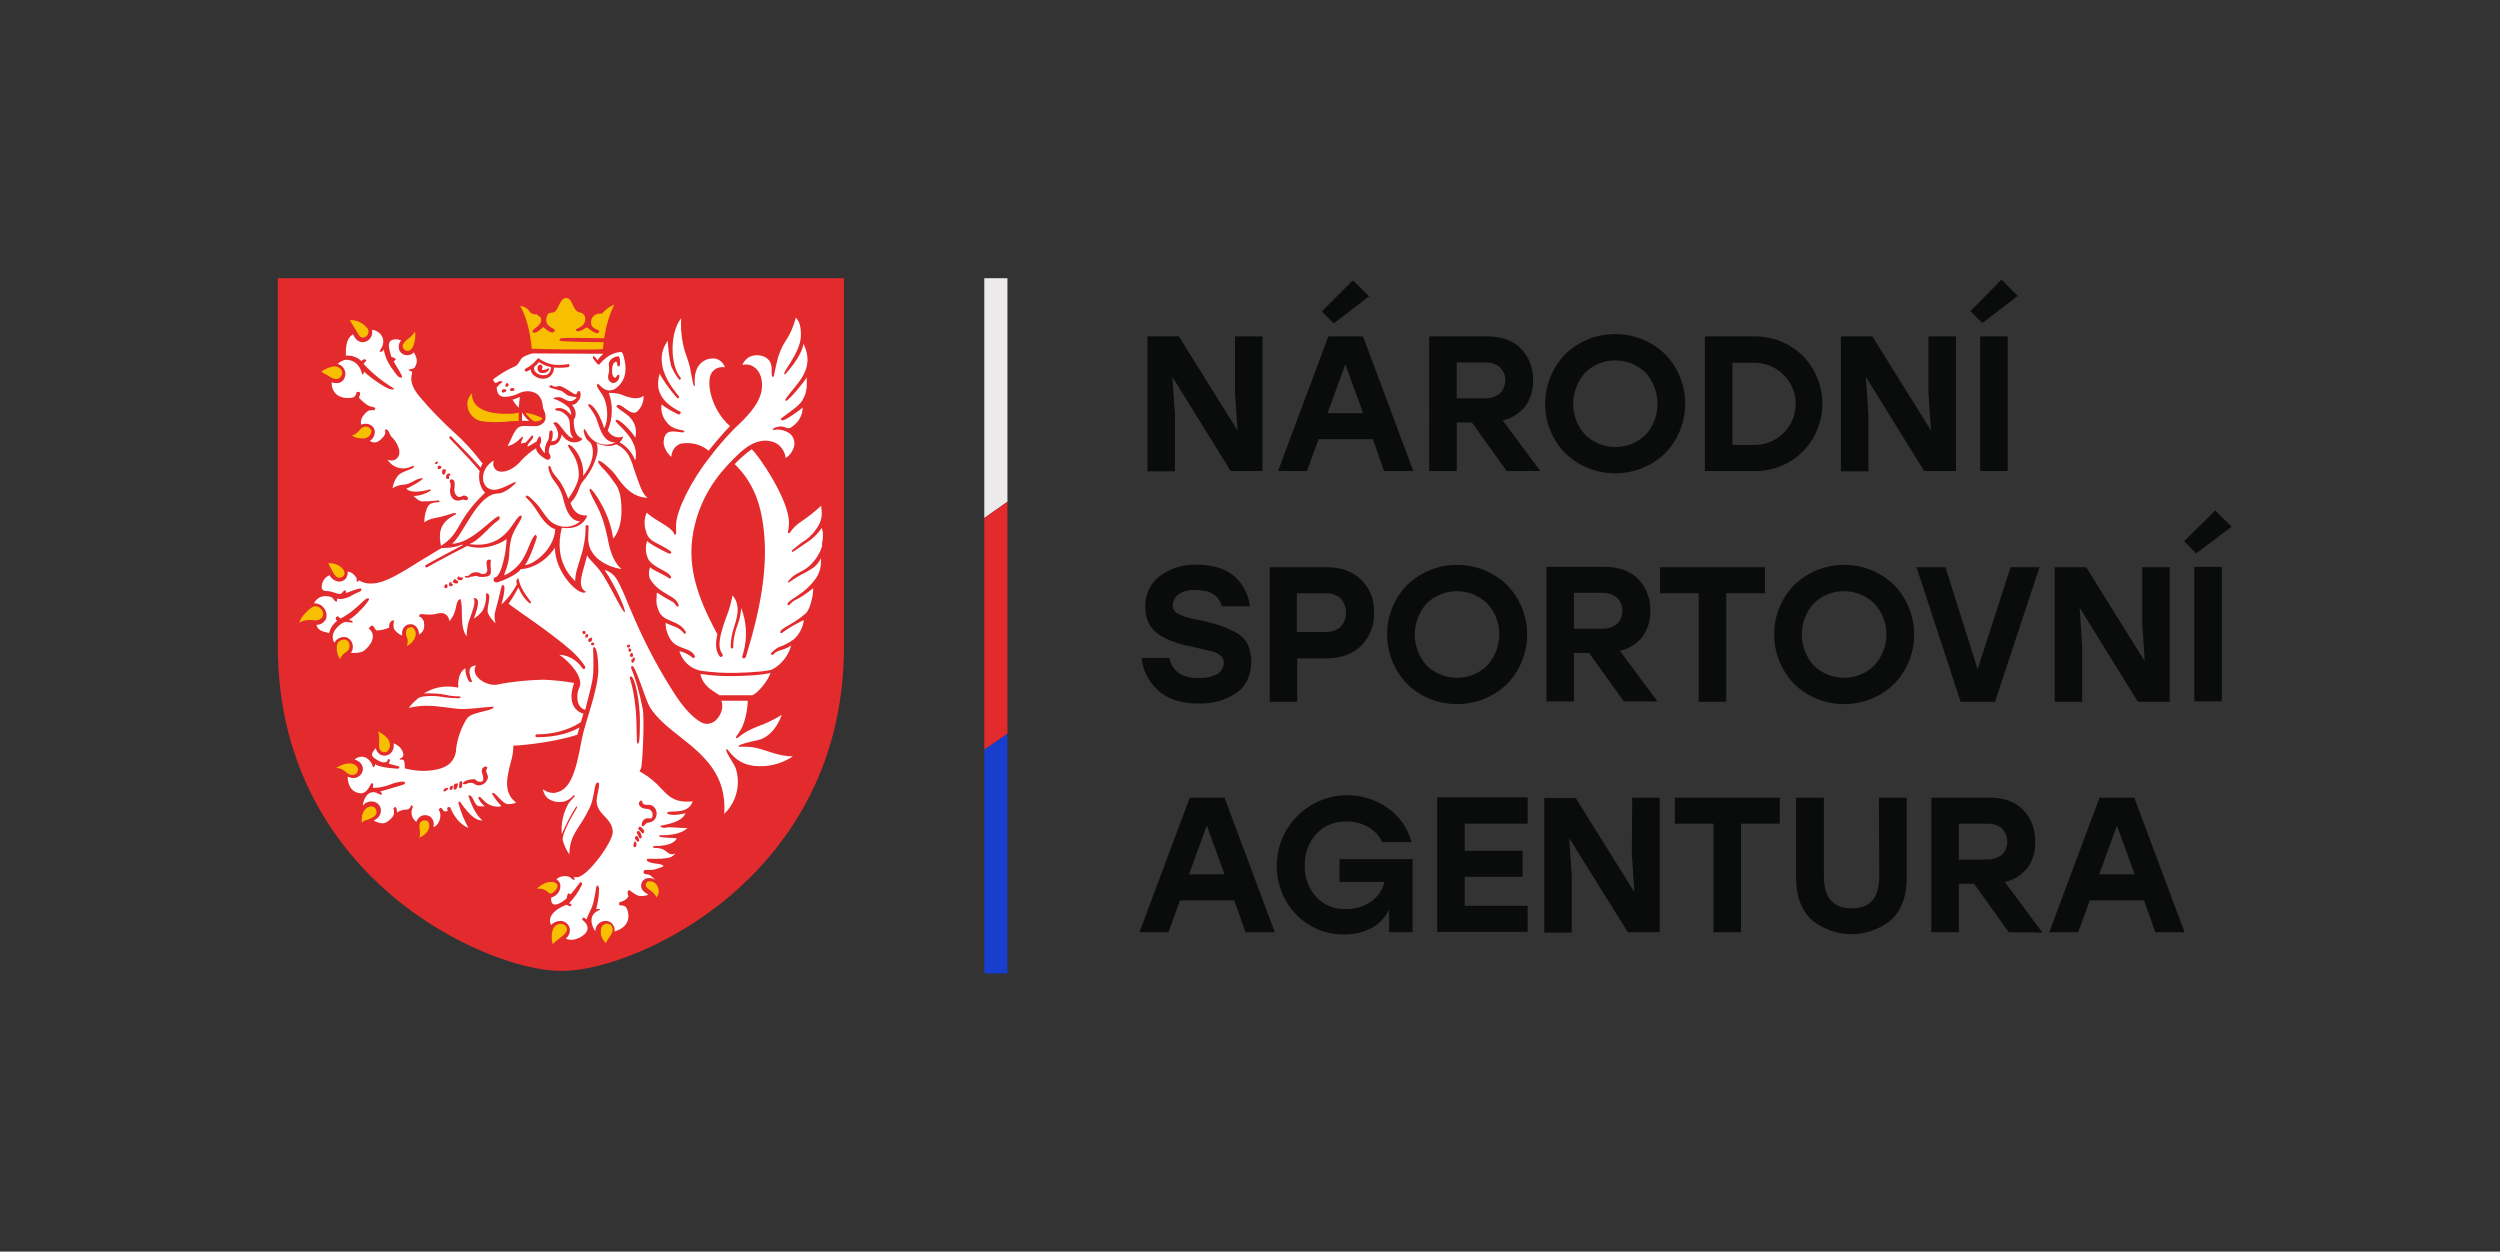 <?xml version="1.0" encoding="UTF-8"?>
<!-- Generator: Adobe Illustrator 25.0.0, SVG Export Plug-In . SVG Version: 6.00 Build 0)  -->
<svg version="1.1" id="Vrstva_1" xmlns="http://www.w3.org/2000/svg" xmlns:xlink="http://www.w3.org/1999/xlink" x="0px" y="0px" viewBox="0 0 691.1 346" style="enable-background:new 0 0 691.1 346;" xml:space="preserve">
<rect x="0" y="0" width="691.1" height="346" fill="#333333" stroke="none"/>
<style type="text/css">
	.st0{fill:#E32A2D;}
	.st1{fill:#FFFFFF;}
	.st2{fill:#F8BF00;}
	.st3{fill:#ECEAEA;}
	.st4{fill:#183ECE;}
	.st5{fill:#0A0B0B;}
</style>
<g id="Vrstva_1_1_">
	<path class="st0" d="M155.1,268.4c-11.1,0-30.8-7.2-47-21c-14.3-12.2-31.3-34-31.3-68.7V76.9h156.5v101.9c0,34.7-17,56.5-31.3,68.7   C186,261.2,166.3,268.5,155.1,268.4"/>
	<path class="st1" d="M134.4,213.1c0,0.5,0.5,1.1,0.5,1.8c-0.2,1.2-1.2,2.1-2.4,2.2c-1.6,0-1-0.7-2.5-0.7c-0.7,0-1.1,0.4-1.5,0.4   c-0.3,0-0.5,0-0.5-0.2c0-0.7,1.8-1.2,2.9-1.2s0.4,0.7,1.8,0.7c0.3,0,0.9,0.1,0.9-0.8s-0.4-1.5-0.4-2.1c-0.1-0.6,0.3-1.1,0.9-1.3   c0.3,0,0.6,0.1,0.6,0.3S134.4,212.7,134.4,213.1 M127.8,216.6c0,1.3-0.5,1.3-0.6,1.3c-0.1,0-0.3-0.1-0.3-0.2c0,0,0,0,0,0   c0-1.9,0.4-1.7,0.6-1.7S127.8,215.9,127.8,216.6 M126.6,216.7c0,0.2-0.2,1.6-0.9,1.6c-0.3,0-0.3-0.2-0.3-0.5c0-1.2,0.4-1.2,0.8-1.2   C126.4,216.5,126.6,216.6,126.6,216.7 M125.2,217.4c0,0.1-0.1,1-0.5,1s-0.4-0.4-0.4-0.6c0-0.4,0.6-0.6,0.7-0.6   C125,217.1,125.2,217.2,125.2,217.4C125.2,217.3,125.2,217.4,125.2,217.4 M123.9,218c0,0.2-0.8,0.8-1,0.8s-0.3,0-0.3-0.2   c0-0.6,0.8-0.8,0.9-0.8S123.9,217.7,123.9,218 M158.7,188.8c-2.8-0.5-5.7-0.8-8.5-0.9c-4.4,0.1-8.7,0.5-13,1.4c-0.2,0-0.4,0-0.7,0   c-2,0-4.7-1.5-5.2-3.4c-0.2-0.7-0.1-1.4,0.3-1.9c-0.8,0-2.9,0.2-1.1,4.4c-1.1,1.1-2.1-3.1-1.8-3.7c-2.5,1.4-2,5.4-2,5.4l-1.2-0.2   c-0.6-0.1-1.2-0.1-1.9-0.1c-2.3,0-4.5,0.7-6.4,1.9c2-0.1,4.1,0,6.1,0.4c1.2,0.3,2.4,0.4,3.6,0.4c0.2,0,0.4,0,0.4,0.2   s-0.1,0.3-0.3,0.3c-0.3,0-0.5,0.1-0.8,0c-1,0-2-0.1-2.9-0.2c-1.3-0.2-2.6-0.4-3.9-0.4c-1.6,0-3.2,0.1-3.9,0.7   c-0.9,0.8-1.8,1.6-2.5,2.6c1.6-0.4,3.3-0.6,4.9-0.6c3.7,0,7.3,0.9,10,0.9c2.7,0,8.6-0.8,8.6-0.6c0,1.2-6.1,1.3-7.4,3.2   c-1.6,2.5-2.6,5.4-3,8.3c0,1.5-0.6,3-1.7,4.1c-1.6,1.6-4.9,2.1-7.4,2.1c-1.4,0-2.9-0.2-4.3-0.5l-0.8-0.2v-0.8c0-2.7-1.5-1-1.4-1.9   c0.6-0.1,1.1-0.6,1-1.3c0-0.1-0.1-0.3-0.1-0.4c-0.4-1.2-1.4-2.1-2.6-2.5c0.2,1-0.1,2.1-0.9,2.8c-0.5,0.4-1,0.6-1.6,0.6   c-0.4,0-0.8-0.1-1.2-0.3c-0.6-0.4-1.1-1-1.2-1.8c-0.6,0.7-1.4,1.6-0.9,2.3c0.2,0.4,3.7,3,4.3,0.8c0.1-0.2,0.5,0,0.5,0.3   s-0.4,0.8-0.3,0.9c0.6,0.3,2.8,0.6,2.9,0.9s-0.2,0.5-0.5,0.5c-4.5-0.3-5.8-0.9-6.2-1.3c0,0.6-0.4,1.1-0.6,0.8   c-0.2-0.8-0.7-1.6-1.4-2.2c-1.1-0.9-2.7-0.8-3.7,0.2c1.1,0.2,2.1,1.1,2.3,2.2c0.1,1.1-0.4,2.1-1.4,2.6c-0.4,0.2-0.8,0.3-1.2,0.3   c-0.6,0-1.1-0.2-1.6-0.4c0.1,4.1,2.8,4.6,3.7,4.6c1.9,0,2.6-2.8,3-2.8c0.8,0,0,1.3,0.4,1.3c1.2,0,2.5-0.2,3.7-0.6   c0.8-0.2,1.3-0.5,2-0.7c1.7-0.5,3.1-0.6,3.1-0.1s-1.4,0.8-2.8,1.2s-3.3,1-4.1,1.2c0.6,0.5,0.6,0.9,0.2,0.9s-1-0.7-2.1-0.7   c-2.2,0-2.9,3-2.9,3.7c0.8-1,2.1-1.4,3.3-1c1.1,0.4,1.8,1.4,1.7,2.6c-0.1,1.1-0.9,2.1-2,2.5c0.7,0.5,1.5,0.7,2.4,0.8   c1.1,0,1.8-0.7,2.7-1.6c0.5-0.6,0.7-1.5,0.4-2.3c-0.1-0.4,0.4-0.6,0.5-0.6c0.5,0.1,0.4,1.6,0.5,1.5c0.7-0.5,1.6-0.8,2.4-0.8   c0.4,0,0.9,0.1,1.4-1c0.2-0.4,0.6,0,0.5,0.4c-0.7,1.4-0.3,3.1,1,4c0.2-0.6,0.5-1,1-1.4c0.8-0.6,2-0.6,2.9,0   c0.8,0.7,1.1,1.8,0.8,2.8c1.5-0.2,2.6-3.2,1.5-4.7c-0.1-0.1,0.4-0.6,0.6-0.6s0.7,1,1,1c0.3,0,0.6,0,0.9-0.1   c-0.1-0.3-0.2-0.6-0.2-0.8c0-0.2,0.7-0.4,0.8-0.3s1.5,4.3,5.1,5.8c-1.2-2.2-2.2-4.6-2.8-7c0-0.1,0.2-0.3,0.4-0.3s3.2,5.2,6,5.2h0.3   c-2.4-1.8-3.9-6.7-3.9-6.8c0-0.1,0.4-0.2,0.5-0.1c1.1,0.7,1.1,3,2.7,3h1.3c-0.7-0.6-1.4-1.4-1.8-2.3c0-0.1,0.2-0.3,0.4-0.3   c0.6,0,1.7,2.7,5.1,2.7c0.3,0,0.6,0,0.9-0.2c-1-1-1.9-2.2-2.6-3.4c0-0.1,0.1-0.2,0.3-0.2c0.8,0,2.7,3.1,4.1,3.1   c0.8,0,1.5-0.1,2.3-0.4c-3.8-2.9-2.4-7.4-1.6-10.8c0.4-1.3,0.7-2.7,0.8-4.1v-0.9l0.9,0c1.6-0.1,10.6-0.9,16.8-3c0,0,0.2-0.7,0.6-2   c-1.8,1-5.4,2.7-11.8,2.7c-0.2,0-0.4-0.2-0.4-0.4s0.2-0.4,0.4-0.4c6.8,0,11.1-2.6,12.2-3.4c0.2-0.8,0.7-2.3,0.7-2.3   S156.1,196.2,158.7,188.8 M129.4,137.7c0,0.3-0.2,0.5-0.5,0.6c0,0,0,0,0,0c-0.4,0-0.5-0.2-0.8-0.2c-0.5,0.1-0.9,0.2-1.4,0.3   c-2,0-2.3-2-2.3-2.7s0.2-1,0.2-1.6s-0.3-0.8-0.3-1.1s0.4-0.5,0.5-0.5c0.8,0,0.9,0.8,0.9,1.5s-0.1,0.9-0.1,1.4c0,1.1,0.7,2,1.4,2   s0.6-0.4,1.3-0.4C128.7,137,129.2,137.2,129.4,137.7 M124.5,131.2c0,0.2-0.4,0.3-0.4,0.6c0,0.1,0.1,0.1,0.1,0.3   c0,0.2-0.2,0.4-0.4,0.3c0,0,0,0,0,0c-0.5,0-0.5-0.3-0.5-0.5c0-0.9,0.6-1,0.9-1S124.5,131,124.5,131.2 M123.3,130   c0,0.4-0.2,0.2-0.2,0.7c0,0.3-0.2,0.5-0.5,0.5c-0.3,0-0.4-0.4-0.4-0.8c0-0.5,0.3-0.7,0.5-0.7S123.3,129.8,123.3,130 M122,129.1   c0,0.6-0.7,0.6-0.8,0.6s-0.2-0.1-0.2-0.4c0-0.4,0.1-0.6,0.5-0.6C121.7,128.8,122,128.8,122,129.1 M121.1,127.8   c0,0.1-0.3,0.5-0.6,0.5s-0.3-0.1-0.3-0.2s0.4-0.5,0.6-0.5S121.1,127.7,121.1,127.8 M132.6,130.2c-1.9-2.3-4.3-4.8-6-6.6   c-1-1.1-1.9-1.9-2.3-2.4c-0.1-0.1-0.1-0.4,0-0.5c0,0,0,0,0,0c0.1-0.1,0.3-0.1,0.5,0c0,0,0,0,0,0c0.4,0.5,1.2,1.3,2.3,2.4   c1.7,1.7,3.9,4,5.8,6.2c0.1-0.4,0.3-0.9,0.5-1.2l-0.2-0.2c-2.3-3.1-4.9-5.9-7.7-8.4c-3.3-3-6.4-6.2-9.3-9.6   c-2.8-3.3-2.7-5.1-2.3-6.7c0.3-0.9-0.9-0.4-0.9-1.1c0.3,0,1.4-0.1,1.7-0.6c0.6-1.2,0.9-2-0.3-4.1c-0.5,0.5-1.1,0.8-1.8,0.8   c-1.1,0-2.1-0.7-2.3-1.7c-0.2-0.8,0-1.8,0.6-2.4c-0.5-0.2-0.9-0.3-1.4-0.3c-3,0-1.9,2.7-1.3,4.9c0.3,0.1,1,0.1,1.2,0.7   c0,0.1-0.5,0.4-0.6,0.5c0.2,0.4,0.7,1.1,1.2,2c0.7,1.3,1.6,2.5,0.9,2.5c-0.8,0-1.3-0.8-2.5-2.5c-1.2-1.6-2-3.4-2.3-5.3   c-0.1,0.2-0.6,1-1.2,0.5c2.8-3.8-0.7-6-2.1-5.9c0.2,0.6,0.1,1.3-0.2,1.9c-0.5,1-1.4,1.5-2.5,1.5c-0.5,0-1.8-0.4-2.5-2.2   c-2.2,1.3-2,4.6-2,5.9c1.6-0.1,3.1,0.4,4.3,1.5c0,0,0.6-0.5,0.8-0.5c0.2,0,0.4,0.1,0.6,0.3c0,0.1-0.8,0.9-0.8,1   c2.5,2.7,5.3,4.9,8.4,6.8c-0.5,1.5-6.9-3.3-8.3-4.7c0,0.7-0.3,0.8-0.5,0.8c-0.7-3.7-3.9-4.4-5.1-3.9c-0.6,0.2-1.2,0.6-1.7,1   c0.9,0.2,1.7,0.9,2,1.8c0.4,1,0.1,2.1-0.6,2.9c-0.5,0.4-1.1,0.7-1.8,0.6c-0.4,0-0.8-0.1-1.2-0.2c-0.1,1.3,0.4,2.5,1.4,3.4   c0.9,0.7,2.1,1,3.2,0.9c0.9,0,2,0.1,2.3-1.6c1.7-0.5,0.6,1.5,0.6,1.5c0.7,0.8,1.5,1.5,2.4,2.1c1,0.7,2.8,0.3,1.9,1.4   c-0.5,0-1.4-0.1-1.9,0.3c-2,1.6-1.9,2.9-1.8,3.7c0.6-0.3,1.3-0.3,1.9-0.2c0.9,0.2,1.7,0.9,1.9,1.9c0.1,1.1-0.4,2.2-1.4,2.8   c0.4,0.2,0.8,0.4,1.3,0.4c0.9,0,1.6-0.5,2.6-1.7c0.4-0.5,0.5-1.1,0.3-1.7c0.9-0.8,1.3,1.3,1.7,1.7c1.4,1.3,2.4,3.3,2.3,4.6   c0,0.7-0.4,1.3-0.9,1.7c-0.4,0.3-0.8,0.4-1.3,0.4c-0.4,0-0.8-0.1-1.1-0.3c1.4,2.4,4.5,3.2,6.9,1.8c0,0,0,0,0.1,0   c0.2-0.1,0.4,0.2,0.3,0.3c-0.4,0.7-3.4,1.2-4.4,2.4c-0.8,1-1.3,2.2-1.5,3.5c0.8-0.6,1.8-0.9,2.8-1c2.3,0,3.6-1.8,5.4-1.8   c1,0-3.1,2.4-4.4,2.9c1.7,1.7,6.4,0.2,6.5,0.2s0.3,0,0.3,0.3c-1.4,0.9-3.1,1.5-4.8,1.5c0.9,0.8,1.6,1.5,2.4,1.5   c4.3,0,4.8-0.6,4.8,0s-2.7-0.4-3.5,2c-0.5,1.2-0.7,2.5-0.7,3.8c1.4-1,2.5-1.1,4.4-1.5s3.5-1.1,3.9-1.1s0.6,0.3,0.4,0.4   c-5.1,2.4-4.6,6-4.1,8.7c5.8-3.7,3.9-6.8,12.2-14.7C133.1,135.3,132,132.9,132.6,130.2 M143.7,109.7c-0.6,0.3-1.3,0.6-2,0.8   c0.4,0.7,0.9,1.4,1.5,2l0.2,0.2C143.5,111.7,143.6,110.7,143.7,109.7 M151.8,102.1c-0.3,0.7-1.1,1.1-1.9,1c-0.6,0.1-1.2-0.4-1.3-1   c0-0.1,0-0.2,0-0.3c0-0.4,0.2-1,0.7-1c0.4,0,0.7,0.3,0.7,0.7c0,0,0,0,0,0c0,0.2-0.2,0.4-0.2,0.6s0.2,0.2,0.4,0.2   c0.5-0.1,1-0.2,1.4-0.5C151.8,101.8,151.8,102,151.8,102.1 M152.3,101.5c-1.2-0.3-2.3-0.7-3.3-1.4c-0.4,0.5-0.8,0.9-1.3,1.3   c-0.2,0.6,0,1.2,0.5,1.6c0.8,0.7,2,0.9,3,0.6C151.9,103.2,152.4,102.3,152.3,101.5 M171.4,100.7c0,0.2-0.1,0.6-0.4,0.6   c-0.6,0-0.2-1.3-0.7-1.3c-0.3,0-1.1,0.4-1.1,2.4c0,1.6,0.5,2,0.9,2s0.3-0.8,0.8-0.8c0.2,0,0.3,0.1,0.3,0.3c0.1,1-0.7,1.9-1.7,2   c0,0-0.1,0-0.1,0c-0.7-0.2-1.3-0.8-1.3-1.6c0-0.8,0.3-1.4,0.3-2s-0.1-1.1-0.1-1.6c0-1.6,2-2.2,2.6-2.2S171.4,100.5,171.4,100.7    M157.4,101c0,0.2-0.1,0.5-0.4,0.5c0,0,0,0,0,0c-1.3,0.2-2.6,0.2-3.9,0.1c0.1,1.2-0.6,2.3-1.6,2.8c-0.4,0.2-0.9,0.3-1.4,0.3   c-1,0-1.9-0.4-2.6-1c-0.5-0.4-0.7-1-0.8-1.6c-0.3,0.2-0.7,0.4-1,0.6c-0.1,0-0.1,0-0.2,0c-0.2,0-0.3-0.1-0.4-0.2   c-0.1-0.2,0-0.5,0.2-0.6c1.2-0.6,2.3-1.5,3.2-2.6l0.2-0.3l0.4,0.2c2.4,1.5,4,2,7.8,1.5C157.2,100.5,157.4,100.7,157.4,101    M142.2,107.5c0,0.2-0.1,0.6-0.4,0.6s-0.8,0-0.8-0.2s0-0.6,0.4-0.6C141.6,107.2,142.2,107.3,142.2,107.5 M140.6,106.3   c0,0.2-0.1,0.6-0.5,0.6s-0.4-0.1-0.4-0.2s0.1-0.8,0.4-0.8C140.5,106,140.6,106.1,140.6,106.3 M139.3,107.6c0.2,0,0.7,0,0.7,0.3   s-0.5,0.6-0.9,0.6s-0.4-0.1-0.4-0.3S138.8,107.6,139.3,107.6 M172.7,99.8l-0.1-0.5c-0.2-0.9-0.5-2.1-1-2c-3.8,0.3-5.8,3.5-6,3.5   c-0.4,0-0.7-0.5-1.2-1.1c-0.3-0.4-0.5-0.5-0.5-1c0-0.8,0.9,0.4,1.3,0.9c0.4-0.7,1-1.3,1.6-1.8c-2.5,0-19.1-0.1-19.3-0.1   c-0.4,0-0.9,0.1-1.3,0.3c-1.8,0.6-2.1,1.1-2.5,1.8c-0.2,0.4-0.5,0.8-0.8,1.1l-0.2,0.2l-0.2,0.1c-1.8,0.8-3.4,1.7-5,2.8l-0.1,0.1   c-0.4,0.2-0.8,0.5-1.1,0.9c0,0,0,0.2,0.6,0.9c0.3-0.1,0.7-0.2,0.9-0.4c0.4-0.3,1.4-0.1,1,0.2c-0.6,0.4-1.1,0.9-1.5,1.4   c0,0.8,0.2,1.5,0.7,2.1c0.6,0.4,1.2,0.6,1.9,0.5c1.2-0.1,2.4-0.4,3.4-0.9c1.5-0.8,3.3-0.9,4.8-0.1c0.9,0.5,1.9,1.6,2,4.1   c0.6,1.2,1.1,2.8,0.3,3.9c-0.7,0.8-1.7,1.2-2.7,1.1h-1c-1.1,0-2.8-0.3-3.7,0.6c-0.7,0.8-1.2,1.8-1.6,2.7c-0.3,0.8-0.7,1.5-1.1,2.2   c2.4-0.4,3.8-2.6,4.2-2.6c0.4,0-0.5,1.3-0.5,2l0,0c0.3-0.2,0.7-0.3,1.1-0.3c0.5,0,1.7-2,2-2c0.3,0,0.3,0.1,0.3,0.3   c0,0.8-1.6,1.8-1.6,2.7c0,0.3,2.4-1.3,2.6-1.4c0-0.3,0.5-1.4,0.9-1.4c0.1,0,0.3,0.8,0.3,1.4s-0.4,0.7-0.4,1.1s1.4,2.5,1.4,2.1   c0-3.3,1.2-2.9,1.2-4.9c0-1.4,0.4-1.3,0.6-1.3c0.2,0,0.4,0.1,0.4,1c0,0.7-0.1,1.4-0.4,2c3.1,0,1.7-3.9,0.6-4.9   c-0.2-0.2,0.4-0.4,0.5-0.4c1.3,0,3.1,4.4,5,4.4c-0.6-0.7-0.9-1.5-0.9-2.4c-0.2-1.6,0.2-3-1.4-4.2c-0.6-0.6-1.4-1-2.3-1   c-0.2,0-0.4-0.1-0.4-0.3c0-0.2,0.1-0.4,1-0.4c0.9,0,2,0.3,3.4,2c0-0.7-0.2-1.5-0.6-2.1c-1.2-1.1-2.7-2-4.3-2.5c0,0-0.1-0.4,1.5-0.4   c1.1,0,2,1.1,3.1,1.1c0.9,0,1.8-0.8,1.8-1.1c-0.7-0.1-1.5-0.2-2.2-0.4c-0.8-0.3-1.5-1.2-2.2-1.4c-1.7-0.5-3.2-0.8-3.2-1.1   c0-0.1,0.3-0.4,0.6-0.4c0.3,0,0.4,0.4,1.2,0.4c0.6,0,0.5-0.2,1-0.2c1.1,0,3.9,2.3,4.5,2.3c0.6,0,0.3-0.9,0.9-0.9   c0.5,0,0.5,0.8,0.5,1.1c0,0.6-0.2,1.2-0.7,1.6c-0.3,0.7-1,1.1-1.7,1.1c0.4,0.4,1.8,2.4,0.5,4.1c0,0.9-0.1,4.4,2.3,5.2   c0.4,0.6-3.3,2.6-5.6-1.1c-0.3,1.3-0.9,3.1-3.2,3c-1,2.5,0.1,2.2,0.1,3.2c0,0.4-0.3,0.8-0.8,0.8c-0.4,0-3.2-1.6-3.2-3.2   c-1.5,0.9-2.8,2-4,3.3c-0.9,1.1-2,2-3.2,2.6c-1.7,0.8-3.3,0.8-4.1-0.1c-0.6-0.7-0.7-1.6-0.4-2.4c-4.2,2.4-3.8,8.1,0.1,8.1   c2.2,0,6-2.6,6-2.1s-3.1,3.1-4.8,3.1c-5.8,0-9.6,11.2-12.8,13.9c5.4,0,11.4-7.6,13-7.6c0.1,0,0.3,0.7-0.2,1.1   c-2.9,2-5.2,5.6-8.1,6.6c10.8,1.6,12.3-7.9,14.4-7.9c0.7,0.7-2,3.3-2.8,6.5c-1,3.9,0.2,4.7-2,10c0.6,0,3.2-1.5,4.8-3.8   c2.1-3.1,2.4-5.9,3.8-7.3c0.2-0.2,0.5,0.3,0.5,0.6s-2.2,6.6-3.3,7.7c2.1,0,8-4,8.4-9.9c-1.6-0.5-3.2-2.1-4.7-4.5   c-2.8-4.5-3.8-4.1-3.4-4.7s2.3,1.5,3.4,2.7c1,1.2,2.1,3.3,3.6,4.5c2.4,1.8,5.7,1.8,8-0.2c-3,0-4.1-3.7-4.7-6.2   c-0.8-3.5-2.8-4.9-3.4-6.4c-0.8-1.8-0.9-2.7-0.4-2.7c0.4,0,0.3,0.8,1,1.9c1.2,1.8,2.2,2,4.2,7.2c0.7-1.1,2.9-4.2,2.9-6.6   c0-5.3-3.5-7.7-2.9-8.3c0.5-0.6,4.5,3.2,4.1,8.6c3.8-4.8,2.8-8.9,1.6-9.6s-1.6-3.2-1.4-3.3c0.7-0.3,0.6,1.8,3.2,3.4   c1.7,1,3.8,1.1,5.5,0.2c-3.7,0-4.4-4.6-5.3-6.7s-2.3-3.4-2.2-3.7c0.3-0.8,2.8,1.1,4.4,6.5c1.5-2.7,0.8-7.2-0.4-9.1   c-1-1.6-2-2.6-1.4-3.2c0.3-0.4,1.9,3,4.8,1.4C172.8,105.6,173.3,102.7,172.7,99.8 M144.3,116.3c0.7,0,1.4,0,2,0.1   c-0.8-0.7-1.5-1.5-2-2.4C144.3,114.8,144.3,115.5,144.3,116.3 M175.6,121c0.5-1.8,0.1-3.7-1.1-5.2c-1-1.5-4.7-3.2-4-3.7   c1.2-1,3.8,3.1,5.6,1.7c1.2-1.1,1.9-2.7,1.8-4.4c-0.2,0.1-0.4,0.3-0.6,0.4c-0.5,0.2-1.1,0.3-1.7,0.3c-1.4-0.1-2.7-0.5-4-1.1   c-1.1-0.3-2.2-0.4-3.3-0.4c1.2,3.4,1.1,7.1-0.3,10.4c0.8,1.5,2.6,2.3,4.2,1.7c0.1,0-0.1,0.8-0.9,1.6c2,1.1,3.5,2.9,4.3,5   c1.5-6.1-5.9-10.3-5.4-11.1C170.8,115.2,174.9,119.5,175.6,121 M171.8,157.3c-1.7-1.4-2.9-4.1-3.5-6.9c-1.3-6.8-2.5-8.9-3.2-10.4   c-0.8-1.5-2.3-4.2-2.1-4.8c0.2-0.6,1.9,1.6,3.7,5c1.4,2.7,2.4,5.7,2.8,8.7c1.8-2.1,2.3-5,2.3-7.8c0-4.5-0.9-6.3-1.8-7.5   c-0.9-1.3-1.9-2.6-3-3.8c-0.8-0.7-1.9-2.1-1.6-2.4c0.3-0.4,2.6,1.5,4.1,3.1c1.3,1.3,4,7.1,9.6,7.1c-1.5-0.7-2.4-3.9-3.9-8.1   c-0.3-1.2-0.8-2.4-1.4-3.6c-0.8-1.4-2.1-2.5-3.5-3.1c-1.1,0.6-2.8,0.8-5.4-0.3c0.3,0.9,0.4,1.9,0.2,2.9c-0.7,2.9-2.1,5.5-4,7.7   c-1.4,1.8-0.9,3.3-3.4,5.9c1.3,4.1,4.3,3.4,4.6,3.5c0.1,0-1.2,4.2-6.9,3.4h-0.1c-2.4,9.6,3.1,14,3.7,14.8c0-4.3,2.9-7.7,2.9-15.3   c0-0.4,0.8-0.2,0.8,0c0,1.8-0.1,2.3-0.1,3.6C162.8,155.8,171.2,157.3,171.8,157.3 M175.5,182.2c0,0.5-0.4,1-0.6,1   c-0.2,0-0.3-0.1-0.3-0.2s-0.1-0.2-0.1-0.4c0-0.3,0.4-0.3,0.4-0.5c0-0.2,0.2-0.3,0.3-0.4C175.3,181.8,175.5,181.7,175.5,182.2    M174.6,181.6c-0.5,0-0.5-0.3-0.5-0.4s0.1-0.1,0.1-0.2c0-0.1,0-0.2,0.1-0.3c0.1-0.1,0.2-0.2,0.4-0.2c0.1,0,0.2,0.1,0.2,0.2   c0,0,0,0,0,0c0,0.1,0.1,0.3,0.1,0.4S175.1,181.6,174.6,181.6 M174.5,179.6c0,0.2-0.1,0.6-0.4,0.6c-0.3,0-0.4-0.4-0.4-0.6   c0-0.2,0.2-0.3,0.4-0.4C174.3,179.3,174.5,179.4,174.5,179.6 M174.2,178.5c0,0.4-0.4,0.5-0.6,0.5c-0.2,0-0.3-0.3-0.3-0.4   s0.3-0.4,0.5-0.4C174,178.2,174.2,178.3,174.2,178.5 M174.4,187c1.1,0,2.5,6.9,2.5,12.2s-0.2,6.4-0.6,6.4c-0.5,0-0.1-4.5-0.6-9.8   C174.9,187.8,173.4,187,174.4,187 M175.1,233.7c0-0.4,0.3-1.1,0.4-1.1c0.6,0,0.4,1.1,0.4,1.2c0,0.2-0.2,0.4-0.5,0.4   C175.3,234.2,175.1,233.9,175.1,233.7 M175.5,231.7c0-0.1,0.1-0.6,0.5-0.6s0.7,1,0.7,1.2c0,0.2-0.2,0.4-0.4,0.4   C176,232.5,175.7,232.1,175.5,231.7 M176.4,230.9c-0.2-0.3-0.3-0.5-0.4-0.8c0.1-0.2,0.3-0.4,0.5-0.4c0.5,0,0.9,1.4,0.9,1.6   s-0.1,0.5-0.4,0.5C176.7,231.8,176.6,231.3,176.4,230.9 M177,229.7c-0.3-0.3-0.6-0.5-0.6-0.6s0.3-0.6,0.5-0.6s1.2,0.8,1.2,1.4   c0,0.3-0.4,0.5-0.5,0.5S177.3,230,177,229.7 M177.6,228.4c-0.5,0-0.2-2.2,1.5-2.2c0.8,0,1.3,0.4,1.3-1.2c-0.1-0.8-0.8-1.4-1.6-1.4   c-2,0-2.2-1.4-2.2-1.5s0.2-0.8,0.7-0.8s-0.2,1.2,1.6,1.2c1.3-0.2,2.4,0.7,2.6,2c0,0.2,0,0.4,0,0.6c0,1.2-1,2.2-2.2,2.3   C178.3,227.4,178.4,228.4,177.6,228.4 M164.3,177.9c0,0.3-0.2,0.5-0.5,0.5c0,0,0,0,0,0c-0.4,0-0.4-0.2-0.4-0.4   c0-0.2,0.2-0.4,0.4-0.4C164.1,177.7,164.3,177.8,164.3,177.9 M163.7,176.7c0,0.4-0.3,0.7-0.7,0.8c-0.3,0-0.4-0.4-0.4-0.6   s0.5-0.6,0.7-0.6S163.7,176.3,163.7,176.7 M162.6,175.7c0,0.3-0.2,0.6-0.6,0.6c-0.2,0-0.2-0.4-0.2-0.6s0.3-0.4,0.5-0.4   S162.6,175.3,162.6,175.7 M161.9,174.8c0,0.3-0.2,0.5-0.5,0.5c-0.3,0-0.4-0.3-0.4-0.5s0.1-0.4,0.4-0.4S161.9,174.6,161.9,174.8    M135.6,155.9c0,0.6,0.1,1.1,0.1,2.2s-1,1.4-2.4,1.4c-1.4,0-1.1-0.3-1.8-0.3c-0.6,0-0.3,0.2-1.1,0.2c-0.7,0-0.1,0.3-1.3,0.3   c-0.3,0-0.6-0.1-0.6-0.3s0.4-0.2,0.7-0.2c0.8,0,0.6-1,2.5-1c1.1,0,1,0.5,1.9,0.5c0.7,0,1.2-0.6,1.1-1.3c0,0,0,0,0,0   c0-0.5-0.2-0.9-0.2-1.8s0.6-0.9,0.7-0.9s0.5,0,0.5,0.2S135.6,155.6,135.6,155.9 M128,159.8c0,0.1-0.1,0.6-0.7,0.6   c-0.9,0-0.9-0.5-0.9-0.6s0.4-0.5,0.5-0.5c0.1,0,0.1,0.1,0.1,0.2c0,0.1,0.1,0.1,0.3,0.1S128,159.6,128,159.8 M126.2,160.4   c0.2,0,0.4,0.2,0.5,0.4c0,0.2-0.2,0.5-0.4,0.5c0,0,0,0,0,0c-0.7,0-1.1-0.2-1.1-0.5s0.3-0.7,0.6-0.7S126,160.4,126.2,160.4    M125.2,161.6c-0.1,0.3-0.3,0.5-0.6,0.5c-0.3,0-0.5-0.3-0.5-0.6c0-0.3,0.2-0.6,0.6-0.6c0.2,0,0.1,0.1,0.1,0.3s0,0.2,0.2,0.2   S125.2,161.5,125.2,161.6 M123.7,162.2c0,0.2-0.2,0.4-0.5,0.4c0,0,0,0,0,0c-0.3,0-0.4-0.2-0.4-0.4s0.2-0.7,0.6-0.7   S123.7,162,123.7,162.2 M197.9,199.1c-0.7,0.6-1.5,1-2.4,1c-0.3,0-0.6-0.1-0.9-0.1c-1.5-0.5-4.3-2.5-7.6-7.4   c-4.4-6.7-8.2-13.8-11.4-21.1c-2.1-4.6-3.4-8.6-5.3-11.7c-0.8-1.1-1.9-1.9-3.2-2.3c3.3,4.9,6,11.3,5.6,11.7s-3-5.3-5.8-9.9   c-1.7-2.9-4.3-4.8-4.6-5.8c-1.1,4.8-3.1,8.6-0.3,10.1c-1.6,1.6-8.6-5.1-8.6-12.2c-3.2,4.9-8,6-9.4,5.9c-1.2,1.8-6.1,3.7-6.7,3.7   c-1.2,0-0.9-1.4-0.5-1.4c1.9,0,3.4-8.5,3.2-10.7c0,0.5-3.8,2.5-7.3,2.5c-1.2,0-2.3-0.1-3.5-0.5l-3.9,2c-3.2,1.7-6.2,3.3-7.2,3.9   c-0.1,0-0.1,0.1-0.2,0.1c-0.1,0-0.2-0.1-0.3-0.2c-0.1-0.2-0.1-0.4,0.1-0.5c1-0.6,4-2.2,7.2-3.9l3.2-1.7c-0.1,0-0.2,0-0.4,0   c-0.8,0-0.9,0.8-5.6,0.9l-0.7,0.4c-1.7,1-3.5,2.1-5.3,3.2c-5.1,3.2-9.8,6.2-13.3,6.2c-1.3,0.1-2.5-0.2-3.6-0.9   c0,0.2-0.1,0.4-0.4,0.4s-0.2-0.5-0.2-1c-0.2-0.2-0.3-0.4-0.4-0.5c-0.5-0.7-1.2-1.2-2.1-1.3c0.1,0.6-0.1,1.2-0.4,1.8   c-0.4,0.6-1.1,0.9-1.9,1c-1.2-0.1-2.2-0.8-2.7-1.8c-1.1,0.5-1.9,1.4-2.1,2.6c-0.3,1.4,0.3,1.8,1.5,1.8s2.6,0.8,3.4,0.8s0.9-1,1.5-1   c0.4,0,0.1,0.7,0.3,0.7c0.3,0,2.9-1.2,3.9-1.2c0.2,0,0.3,0,0.3,0.3c0,0.6-1.1,0.7-2.3,1.4c-1,0.7-2.2,1.1-3.4,1.2   c-0.7,0-0.4-0.1-0.9-0.1c-0.3,0,0.1,0.8-0.3,0.8c-0.9,0-0.4-1.5-2.9-1.5c-1.4-0.1-2.7,0.7-3.3,2c0.9-0.1,1.9,0.3,2.5,1   c0.9,0.9,1.2,2.2,0.8,3.3c-0.5,1-1.5,1.7-2.6,1.6c0.2,1.5,1.7,1.9,3.1,2.2l0.4,0.1c0.3-1.4,1.1-2.5,2.2-3.4c0-0.2-0.4-0.1-0.4-0.6   c0-0.3,0.2-0.6,0.6-0.6c0.3,0,0.5,0.6,0.7,0.6c1.2-0.6,2.4-1.4,3.4-2.2c1.9-1.5,3.5-3.4,4.1-3.4s0.4,0.3,0.4,0.4   c-0.7,1.1-1.6,2.2-2.6,3.1c-0.9,1-1.9,1.8-3,2.5c0.2,0,1.1,0.2,1.1,0.5s-0.2,0.2-0.5,0.2s-1.2-0.2-1.4-0.2c-0.9,0-3.4,1.9-3.6,3.8   c-0.1,0.7,0.1,1.4,0.4,2c0.5-0.9,1.4-1.5,2.4-1.6c1.1-0.1,2,0.5,2.5,1.5c0.4,1,0.3,2.1-0.3,2.9c0,0,2.5,0.2,3.6-0.6   c1.6-1.2,3.9-4.1,1.3-6.2c1.6-2,1.4,0.6,2.4,0.6c1.1-0.1,2.2-0.3,3.3-0.8c0,0-0.3-2,1.4-2c-0.3,0.7-0.3,1.6-0.1,2.3   c0.5,0.9,1.3,1.5,2.3,1.9c-0.2-1,0.1-2,0.8-2.6c0.7-0.6,1.7-0.7,2.5-0.3c0.9,0.6,1.4,1.6,1.3,2.6c1.4-0.7,1.6-1.9,1.4-3.4   c-0.1-0.7-0.7-1.4-1.4-1.6c0.3-1.4,1.8,0.1,5.2-0.8c0.3-0.1,0.6-0.1,0.9-0.1c0.9-0.1,1.7,0.5,2.1,1.3c0.1,0.3,0.2,0.6,0.2,0.9   c2.5-2.6,1.4-5.7,3.1-6.1c0.9,2.6-0.4,7.6,1.7,10.3c0-1.3,0.2-2.6,0.5-3.8c1-3,2.2-5.5,1.4-6.8c1.6,0.1,1.7,1.3,0.1,5.7   c0.8-0.5,1.5-1.1,2.1-1.8c0.9-0.9,1.5-3.8,1.2-5.1c2.1-0.5,0,4.1,0.6,5.4c0.5,1.1,1.2,2,2.1,2.8c-0.7-2.3,0.1-3.8,0.5-5.5   c0.3-1.3,0.9-3.4,1.2-4.9c1.7-1.2,0,5-0.1,5.2c1.8-1.6,3.2-3.5,4.3-5.6c-0.4-1.1,0.1-1.5,0.4-1.7c0.7,3.9,3.8,6.5,3.5,6.9   s-1.2-0.6-2-1.6c-0.6-0.8-1.1-1.8-1.5-2.7c-1,2-2.7,4.5-2.7,4.5c1.8,1.5,11.5,7.8,17.5,13.1c1.3,1.2,2.5,2.6,3.5,4   c0.5,0.7-0.1,1.4-0.7,0.6c-1.4-2.1-3.8-3.5-6.3-3.6c1.5,0.9,5.8,4.7,5.8,7.9c0,1.4-0.8,1.4-0.8,3.8c0,2.9,1.8,3.5,2.2,3.5   c0.3-1.6,2.2-7.8,2.2-10.3c0.2-5.8-0.3-7,0.2-7c0.9,0,1.2,3.8,1.2,6.3c0,5.4-3.9,15.2-4.6,19.3c-1.6,8.9-3.1,13.8-7.1,14.6   c-0.3,0.1-0.5,0.1-0.8,0.1c-1,0-2-0.4-2.8-1c0.1,0.8,0.5,1.6,1,2.2c1,0.9,2.4,1.4,3.8,1.3c1.4,0,2.7-0.7,3.6-1.8   c0.1-0.1,0.2-0.1,0.3,0c0.1,0.1,0.1,0.2,0,0.3c-0.8,1.1-1.3,1-2.2,3c-1.1,2.3-1.5,4.9-1.3,7.4c1.1-2.6,2.4-5.1,3.9-7.5   c0.1-0.1,0.2-0.2,0.3-0.1c0.1,0.1,0.1,0.2,0,0.3c-0.9,1.5-4.4,7.3-3.9,9.1c0.3,1.1,0.8,2.2,1.4,3.2c0.1,0.2,0.3,0.4,0.4,0.6   c0-3.9,1.4-5.8,3-8.3c1-1.5,1.9-3.1,2.7-4.8c1-2,1.2-5.8,1.7-6.5c0.2-0.3,0.8-0.4,0.8,0c0.1,3.1-2.2,5.2,1.2,8.7   c1.1,1.2,2.6,2.6,2.6,4.7c0,2.8-7.1,12.5-9.9,12.5c-0.2,0-0.5,0-0.9-0.1c-0.1,0,0.8,0.9-0.2,0.8c-0.3-0.2-0.9-1-1.9-1   c-1-0.1-2,0.2-2.7,0.9c0.6,0.3,1,0.9,1.1,1.5c0.1,1.2-0.4,2.3-1.4,3c-0.3,0.2-0.7,0.4-1.1,0.5c-0.2,0.9,0,3.7,4.1,0.4   c0.3-0.2,0.2-1,0.5-1.4c0.3-0.4,0.4,0.1,0.7,0.1s2.3-2.9,2.6-3.2s0.7,0,0.6,0.5c-0.9,1.9-2.1,3.7-3.6,5.2c-0.1,0.1,1.1,0,0.5,0.8   c-0.1,0.2-1.2-0.4-1.2-0.4c-4.6,1.8-5.1,4.3-4.2,5.6c0.7-0.8,1.8-1.2,2.9-1.1c1.1,0.2,2,1,2.2,2.1c0.2,1.1-0.3,2.1-1.1,2.8   c1,0.4,2.1,0.4,3.1,0c2-0.7,4.6-2.8,1.5-5.2c-0.2-0.2,0.2-0.6,0.3-0.7s0.8,0.7,0.9,0.5c0.2-1.2,1.4-2.6,1.9-4.9   c0.4-1.7,0.7-4.2,0.9-4.4s0.7,0.5,0.6,1c0,1.8-0.3,3.7-0.8,5.5c0.3,0,0.6,0,0.9,0c0.2,0,0.3,0.2,0,0.3c-3.8,1.4-1.6,5.4-1.1,5.8   c0-1,0.5-2,1.5-2.5c1-0.5,2.2-0.4,3,0.3c0.6,0.6,0.9,1.4,0.8,2.3c2.3-0.7,3.6-2,3.8-3.8c0.1-1.1-0.1-2.1-0.7-3   c-0.5-0.3-1.1-0.5-1.6-0.4c-0.3,0.1-0.3-0.9-0.1-0.9c1-0.2,1.8-0.7,2.4-1.5c0-0.3-0.1-0.7-0.2-1c-0.1-0.3,0.2-1,0.5-0.8   c2.1,1.6,2.6,1.6,3.4,1.6c0.6,0,1.2-0.1,1.7-0.3l0.1-0.1l-0.3-0.2c-0.6-0.3-1.2-0.8-1.5-1.4c-0.4-0.9-0.1-1.9,0.6-2.5   c0.4-0.3,1.4-0.9,3.2,0l0,0c-0.8-0.5-1.4-1.5-2.3-1.5c-1.1,0-1-0.6-1-0.6s0-0.6,0.5-0.6c2.9,0,2.5-0.1,5-1c0-1-4.3-0.5-4.6-1.8   c0-0.2,0.1-0.3,0.3-0.3c6.5,0.1,6.4-0.4,7.6-1.4c-0.3-0.1-0.6,0.4-1.6,0s-1.4-1.7-4.3-1.6c-0.3,0-0.4-0.5,0-0.5   c4.8,0,5.9-1.4,6.3-2.1c-1-0.3-3.7-0.1-4.7-0.5c-0.4-0.1-0.1-0.5,0.2-0.4c5,0.1,7-1.5,7.4-2c-2.1,0-3.7-0.2-5-0.2s-1,0.3-1.8,0.1   c-0.4-0.1-0.8-0.4-0.6-0.5c0.8-0.3,5.9-0.8,6.9-3.5c0,0-3.7,1-5,0.1c-0.2-0.2,0-0.4,0.2-0.4c0.8-0.5,5.6,0.7,6.8-3   c-0.6,0.1-1.1,0.1-1.7,0.1c-3.6,0-5.2-1.7-7.1-3.7c-1.5-1.7-3.2-3.1-5.1-4.2l-0.8-0.5l0.4-0.8c0.4-0.9,1-13.5,0.5-16.3   c-2.1-10.8-3.9-11.5-3-12c0.9-0.5,3.7,9.3,4.9,11.3c1.9,3.1,5,5.6,8.3,8.2c6.5,5.1,13.1,10.5,12.3,21.4c3.4-3.3,4.6-8.1,3.2-12.6   c-0.5-1.4-3.1-4.8-2.6-5.3s2.2,4.7,9.1,4.7c3.3,0.1,6.5-0.9,9.3-2.7c-4.3-0.1-6.8-1.6-10.4-2.4c-2.3-0.5-4.7-0.1-4.7-0.4   c0-0.6,5.4-1.7,5.4-1.7c3.5-0.8,5.7-4.3,6.6-7c-2.1,1.3-4.3,2.4-6.6,3.2c-4.7,1.8-5.6,3.6-6,3.2s1.3-1.4,2.3-4.7   c0.5-1.7,0.8-3.4,0.9-5.2v-0.4h-7.3C200.1,195.5,199.4,197.6,197.9,199.1 M201.7,186.9c-2.7,0-5.4-0.2-8.1-0.6   c0.8,3.4,3.1,4.4,5.3,5.9h9c1.1-0.2,4.3-3.6,5.1-6.2C211,186.6,206.2,186.9,201.7,186.9 M195.9,124.6c1.5-1.9,4.3-5.2,5.9-6.8   c-5.2-4.6-6.7-12.1-5.1-14.7c0.7-1.1,1.9-1.7,3.2-1.6c0.2,0,0.4,0,0.5,0c-0.5-1.3-1.5-2.2-2.9-2.4c-0.2,0-0.4,0-0.6,0   c-1.8,0-5.4,1.4-4.8,7.4c0,0.2-0.3,0.3-0.3,0.2c-0.4-1.2-0.9-4.5-1.1-5.3s-0.5-1.7-0.8-2.6c-1.3-3.4-1.8-7.1-1.6-10.8   c-3.1,3.8-3.2,12.8-0.1,16.5c0.1,0.1-0.1,0.5-0.4,0.5c-1-1.2-1.7-2.5-2.3-3.9c-0.5-2.3-0.8-4.6-0.9-6.9c-4.8,6.6,2,13.9,3.1,15.4   c0,0,0.2,0.5-0.3,0.5s-5-6.1-5-6.9c-2.2,6.6,3.5,9.5,5.8,10.7c0.1,0.1-0.2,0.7-0.6,0.7c-1.7-0.8-3.3-1.7-4.7-2.8   c-0.3,1.7,0.2,3.4,1.3,4.8c2,2.7,5,2,5,2.7s-2.9-0.5-4.4,0.2c-1.4,0.6-1.4,2.7-1.3,3.4c0.3,1.3,1,2.5,2.1,3.4   c0-1.5,0.9-2.9,2.2-3.5c0.5-0.2,1.1-0.3,1.7-0.3C192.1,122.4,194.2,123.2,195.9,124.6 M227.2,150.4c0.4-1.5,0.4-3.1,0-4.5   c-0.9,1.3-1.9,2.4-3.2,3.4c-1.4,0.9-4.6,3.2-4.9,3.3c-0.1,0-0.3-0.3-0.2-0.4c0.9-0.8,1.8-1.5,2.7-2.2c1.6-0.9,3-2.2,4-3.7   c2.3-3.1,1.4-5.4,1.4-6.5c-1.7,1.6-3.5,3-5.4,4.3c-1.3,0.8-2.4,1.9-3.3,3.2c-0.1,0.2-0.5,0-0.5-0.1c0.2-0.9,0.3-1.8,0.3-2.8   c0-6.3-8.6-18.9-10.3-20.2c-1.7,1.2-3.3,2.6-4.7,4.1c5.1,5,7.5,11,8.2,20s-0.9,19.4-4.7,31.9c-0.1,0.5-0.3,0.9-0.4,1.4   c-0.1,0.2-0.3,0.3-0.5,0.4c-0.1,0-0.1,0-0.2,0c-0.3-0.1-0.4-0.4-0.3-0.6c0.1-0.5,0.3-0.9,0.4-1.4c1-3.9,0.8-8.1-0.7-11.9   c-0.1,1.9-0.6,3.7-1.3,5.5c-0.6,1.7-0.9,3.5-0.9,5.3c0,0.2-0.2,0.3-0.3,0.4c-0.2,0-0.4-0.2-0.4-0.4l0,0c0-1.9,0.3-3.7,0.9-5.5   c0.5-1.7,2.2-5.9-0.4-8.8c-0.4,2-0.9,4-1.7,5.9c-0.6,1.6-1.1,3.2-1.5,4.7l0,0l0,0c-0.5,2.2-0.7,4.2,0.4,5.6   c0.2,0.2,0.1,0.5-0.1,0.7c-0.2,0.2-0.5,0.1-0.7-0.1c0,0,0,0,0,0c-1.2-1.6-1.1-3.7-0.6-6.1c-5.7-10.5-8.9-19.7-6.2-30.3   c2.5-10.1,8.4-16,12.2-19.6s7.3-4.4,10.4-2.8c1.4,0.9,2.3,2.4,2.5,4c1.3-0.8,2.1-2.1,2.4-3.6c0.1-1.2-0.3-2.3-1.2-3.1   c-1.4-1-3.1-1.4-4.7-1c-0.4-0.6,1.4-1,2.1-1c1.1,0,1.6,0.5,2.2,0.5c0.2,0,0.4-0.1,0.6-0.2c2-1.2,3.3-3.3,3.3-5.6   c-0.2,0.4-4.7,3.6-5.5,3.6c-0.5,0-0.6-0.4-0.5-0.5c1.7-1.4,5-3.3,6-5.2c1.4-2.3,1.1-4.5,1.1-6.2c-0.5,1.1-5,6.5-5.7,6.5   c-0.3,0-0.3-0.3,0-0.7c2.8-4,8.3-8,4.8-15.1c-0.4,3.5-5,8.5-5.1,8.5c-1.4,0,4.4-5.8,4.4-10.8c0-2.6-0.4-3.8-1.4-4.9   c-0.6,2.3-1.5,4.5-2.8,6.4c-1,1.5-1.7,3.2-2.2,4.9c-0.4,1.7-0.5,1.9-1.1,4.9c0,0.1-0.2,0.3-0.3,0.2c-0.6-0.6,0-2.1-0.5-3.6   c-0.4-1.3-1.7-2.4-3.9-2.4c-0.7,0-1.5,0.2-2.1,0.5c-0.9,0.5-1.5,1.3-1.9,2.2c1.1-0.3,2.3-0.1,3.3,0.6c1.8,1.2,2.5,3.9,2,6.7   c-0.9,4-4.2,7.2-7.8,10.6c-2.3,2.4-4.5,4.9-6.5,7.6c-5.1,6.4-9.1,14.5-9.3,18.5c-0.1,1.4,0.1,2.6,0,2.7s-0.5,0.4-0.5,0.1   c-0.5-2-5.5-3.8-7.6-6c-0.7,1.5-0.8,3.3-0.3,4.9c0.8,3.6,3.5,3.2,7,5.9c0.3,0.2-0.2,0.6-0.4,0.6s-5.8-2.8-6.2-3.6   c-0.5,1.5-0.5,3.1,0.1,4.6c1,2.8,6,3.7,6.5,5.4c0.1,0.4-0.3,0.5-0.5,0.4c-0.9-0.8-4.6-2.3-5.3-3.1c-0.4,1-0.4,2.1-0.1,3.1   c2.7,4.6,7.4,4.6,8,7.4c0.1,0.4-0.3,0.5-0.5,0.3c-1.5-1.9-0.4-0.5-5.5-3.8c-0.3,2.7-0.1,3.6,0.5,5.1c1.4,3.3,5.5,2.3,7.5,5.8   c0.1,0.2-0.2,0.7-0.5,0.4c-1.6-1.9-2.5-1.7-5.1-2.9c0,2,0.7,3.9,2,5.4c2.2,2,5,1.5,6.1,3.8c0.1,0.3-0.2,0.5-0.5,0.5   c-1.1-0.9-2.4-1.6-3.8-1.9c0.8,2.7,3,4.8,5.8,5.4c3.3,0.5,6.7,0.7,10,0.6c4.6-0.1,9.1-0.5,10-1c2.5-1.4,4.4-3.8,5.1-6.6   c-2.1,1.6-3.6,1-4.9,2.5c-0.1,0.2-0.4,0.2-0.6,0c0,0-0.1-0.1-0.1-0.1c0-0.4,1.5-1.6,2.2-1.9c1.5-0.5,3-1.3,4.2-2.2   c1.5-1.4,2.5-3.3,2.7-5.3c-2.1,1-4.2,2.2-6.1,3.6c-0.1,0.1-0.3,0-0.4-0.1c0,0,0-0.1,0-0.1c0-1.2,3.2-1.9,7-5.2c1.5-1.3,2.2-6,2.1-7   c-0.9,0.7-1.8,1.4-2.7,2c-1.2,0.8-2.5,1.4-2.8,1.6c-0.6,0.4-1,1.1-1.3,1.1s-0.3-0.1-0.3-0.3c0-0.7,1.9-1.6,4.3-3.4   c1.4-1.1,2.6-2.4,3.6-3.8c1.1-1.6,1.5-3.6,1.3-5.5c-0.4,1-1.1,1.9-2,2.6c-1.2,0.8-2.4,1.5-3.7,2.1c-1.5,0.9-2.1,1.3-3.1,2   c-0.1,0.1-0.4-0.1-0.3-0.2c2-2.6,3.4-2.2,5.9-4.3c1.7-1.6,3-3.5,3.6-5.7"/>
	<path class="st2" d="M166.1,258.1c0.1,1,0.6,1.9,1.4,2.6c0.8-2,2.8-3,1.4-5c-0.5-0.4-1.2-0.5-1.8-0.2   C166.2,255.9,166,256.9,166.1,258.1 M152.9,256.8c-0.5,1.3-0.5,2.8-0.1,4.2c0.7-0.7,1.5-1.4,2.4-2c1-0.8,1.7-1.5,1.5-2.4   c-0.2-0.7-0.7-1.1-1.4-1.2C154.2,255.3,153.3,255.9,152.9,256.8 M148.4,245.7c1.2-0.2,2.4,0.2,3.3,1.1c0.8,0.8,2.6-1.1,2.4-2.1   C153.8,243.4,150.7,243.3,148.4,245.7 M149.9,115.6c-1.5-0.8-3.1-1.3-4.7-1.5c0.7,0.9,1.5,1.8,2.5,2.4c1,0,1.8-0.2,2.1-0.6   C149.9,115.8,149.9,115.7,149.9,115.6 M92.9,212.3c2.7,0,3.1,2.6,5.2,1.8c0.6-0.3,0.9-0.9,0.9-1.5   C98.9,211.8,97.2,209.7,92.9,212.3 M88.7,168.3c-0.6-0.7-1.5-0.9-2.3-0.5c-1.3,0.7-3.5,3.1-3.6,4.3c0.8-0.5,1.8-0.7,2.7-0.7   c0.3,0,0.6,0,0.8,0c0,0,0.7,0.1,0.9,0.1c0.8,0,1.5-0.3,2-1C89.5,169.7,89.3,168.9,88.7,168.3 M94.1,104.3c0.5-0.5,0.6-1.2,0.4-1.8   c-0.4-0.8-1.3-1.3-2.2-1.2c-1.3,0.1-3.3,1.1-3.4,1.5c0.2,0.2,0.5,0.3,0.8,0.5c0.5,0.2,1.7,1,1.7,1   C92.5,104.9,93.5,104.9,94.1,104.3 M95,159.2c0.3-0.4,0.3-0.9,0.1-1.4l-0.2-0.4c-0.7-0.8-1.6-1.4-2.7-1.6c-0.3-0.1-0.7-0.1-1-0.1   c-0.2,0-0.3,0-0.5,0c1,1.6,1.7,4,3.1,4C94.3,159.7,94.7,159.5,95,159.2 M96.6,178.7c0.2-0.8-0.4-1.7-1.2-1.9c-0.1,0-0.3,0-0.4,0   c-1.1,0.1-1.9,0.9-1.9,2c-0.1,1.2,0.2,2.4,0.9,3.4C94.8,180.1,96.5,180.5,96.6,178.7 M101.7,92.4c0.3-0.6,0.2-1.4-0.3-1.8   c-1.1-1.4-2.9-2.2-4.7-2.1c0.2,0.4,1.3,2.1,1.9,3.1s0.9,1.7,1.6,1.7C100.9,93.3,101.4,93,101.7,92.4 M102.7,119.1   c-0.1-0.5-0.6-0.9-1.1-1.1c-0.8-0.2-1.6,0.1-2.1,0.8l0,0c-0.5,0.7-1.3,1.3-2.2,1.6c0.8,0.6,1.8,0.8,2.9,0.8c1.3,0.1,2.4-0.8,2.5-2   C102.7,119.2,102.7,119.1,102.7,119.1 M104.1,224.5c0-0.7-0.4-1.3-1-1.5c-0.9-0.3-3.4,0.3-3.1,4.5c0.4-0.5,1-0.8,1.6-0.9   C103.1,226.1,104.1,225.4,104.1,224.5 M107.2,207.6c1.5-1.9,0.1-4.1-2.7-5.4c0.9,2.4-0.5,4.7,1.1,5.6   C106.1,208.1,106.8,208,107.2,207.6 M114.7,91.7c-0.6,0.9-1.3,1.6-2.2,2.2c-0.8,0.7-1.4,1.4-1.1,2.2c0.2,0.5,0.7,0.9,1.2,0.9   C114.8,97.1,115,92.2,114.7,91.7 M114.1,173.5c-0.3-0.3-1,0-1.3,0.1c-0.7,0.4-0.7,1.9-0.3,2.6c0.3,0.8,0.3,1.7-0.1,2.4   C114.3,177.9,116,175,114.1,173.5 M118.2,227c-0.5-0.3-1.1-0.3-1.6,0c-1.4,0.9,0,2.7-0.7,4.6C119.5,229.9,118.8,227.4,118.2,227    M143.4,116.3c0-0.8,0-1.5,0-2.2l-0.7,0.1c-1,0.2-2,0.2-3.1,0.2c-2.3,0-6.4-0.4-8.2-2.7c-0.7-0.9-1-1.9-0.9-3   c-0.9,0.9-1.4,2.1-1.3,3.4c0.2,2.1,1.7,3.8,3.7,4.3c1.2,0.2,2.4,0.3,3.6,0.3c1.2,0,2.5-0.1,3.3-0.1l0.7-0.1   c0.7-0.1,1.2-0.1,1.5-0.1S143.2,116.4,143.4,116.3 M167,93.5c0.5-3.2,1.4-6.4,2.8-9.3c-1.2,0.5-2.2,1.2-3,2.1l-0.4,0.4h-0.4   c-1.3-0.1-2.5,0.8-2.6,2.1c0,0.2,0,0.3,0,0.5c0,2,3,1.7,2.1,2.6c-0.8,0.8-3.1-1.4-3.3-1.4s-2.1,1.6-2.9,0.9s2.5-0.6,2.5-3.2   c0-0.9-0.5-1.6-1.4-1.8c-1.2-0.2-1.7-1.3-2.1-2.2c-0.6-1.4-1-1.8-1.8-1.8c-1,0-1.6,1.1-2.1,2.2c-0.4,0.8-0.8,1.7-1.6,1.8   c-0.8,0.1-1,0.1-1.1,0.2c-0.5,0.5-0.7,1.2-0.7,1.9c0,2.3,3.2,2.2,2.2,3.2c-0.9,0.9-2.9-1.3-3-1.3s-2.1,2.2-2.9,1.4   c-0.7-0.7,2.3-1.5,2.3-3.3c0-0.3-0.1-0.6-0.2-0.9c-0.4-0.1-0.7-0.3-0.9-0.7c-0.2,0-0.5,0-0.8,0c-0.6-0.1-1.1-0.4-1.4-0.9   c-0.2-0.4-0.6-0.7-0.9-0.9c-0.5-0.3-1.1-0.5-1.6-0.5c2.3,3.8,3,9.6,3.2,11.8c1.4,0.1,16.8,0.4,19.7,0.1c0-0.6,0.1-1.3,0.2-1.9   c-1.6,0-9-0.1-11.5-0.3c-1.2-0.1-0.8-0.9,0-0.8C157.5,93.3,162.1,93.5,167,93.5 M181.7,244.9c-0.5-1.2-2.3-1.6-2.8-1.1   c-0.4,0.3-0.5,0.9-0.3,1.3c0.4,0.8,2.1,1.2,2.9,3C182.2,247.2,182.3,246,181.7,244.9"/>
	<polygon class="st3" points="278.5,76.9 272.1,76.9 272.1,143.2 278.5,138.7  "/>
	<polygon class="st4" points="272.1,269.1 278.5,269.1 278.5,202.8 272.1,207.2  "/>
	<polygon class="st0" points="272.1,143.2 272.1,207.2 278.5,202.8 278.5,138.7  "/>
	<path class="st5" d="M341.4,93h7.6v37.2h-8.8l-16.1-26l0.7,10.5v15.6h-7.6V93h8.7l16.2,26l-0.7-10.5V93z"/>
	<path class="st5" d="M382.6,130.2l-3.1-8.8h-15l-3.2,8.8h-8L367.2,93h9.6l13.9,37.2H382.6z M378.5,81.9l-9.8,7.5l-3.3-3.3l8.6-8.6   L378.5,81.9z M367,114.2h9.8l-4.9-13.5L367,114.2z"/>
	<path class="st5" d="M416.5,130.2l-9.6-13.4h-4.2v13.4h-7.6V93h16c4,0,7.1,1.1,9.3,3.3c2.3,2.3,3.5,5.6,3.4,8.8   c0.1,2.6-0.7,5.2-2.2,7.3c-1.6,1.9-3.7,3.3-6.2,3.8l10.4,14L416.5,130.2z M402.7,100.2v9.9h7.5c1.6,0.1,3.1-0.3,4.4-1.3   c1-0.9,1.5-2.3,1.5-3.6c0.1-1.4-0.5-2.7-1.5-3.7c-1.2-1-2.8-1.4-4.4-1.3L402.7,100.2z"/>
	<path class="st5" d="M432.7,97.9c7.7-7.4,19.9-7.4,27.6,0c7.4,7.6,7.4,19.8,0,27.4c-7.7,7.4-19.9,7.4-27.6,0   C425.3,117.7,425.3,105.6,432.7,97.9L432.7,97.9z M454.9,103c-4.7-4.5-12.1-4.5-16.7,0c-4.4,4.9-4.4,12.3,0,17.2   c4.7,4.5,12.1,4.5,16.7,0C459.3,115.4,459.3,107.9,454.9,103z"/>
	<path class="st5" d="M484.7,93c5.1-0.1,10,1.8,13.6,5.3c7.3,7.4,7.3,19.2,0,26.6c-3.6,3.5-8.5,5.5-13.6,5.3h-13.4V93H484.7z    M484.7,123c6.3,0.2,11.5-4.8,11.7-11c0.2-6.3-4.8-11.5-11-11.7c-0.2,0-0.4,0-0.7,0h-5.8V123H484.7z"/>
	<path class="st5" d="M533.1,93h7.6v37.2h-8.8l-16.1-26l0.7,10.5v15.6h-7.6V93h8.7l16.2,26l-0.7-10.5L533.1,93z"/>
	<path class="st5" d="M553.3,77.3l4.5,4.5l-9.8,7.5l-3.3-3.3L553.3,77.3z M547.4,130.2V93h7.6v37.2L547.4,130.2z"/>
	<path class="st5" d="M330.9,171.3c2.2,0.4,4.4,1,6.6,1.7c1.6,0.5,3.1,1.3,4.6,2.1c1.3,0.8,2.3,1.9,2.9,3.2c0.6,1.5,0.9,3,0.9,4.6   c0,1.9-0.4,3.8-1.3,5.5c-0.8,1.5-2,2.8-3.5,3.6c-1.4,0.8-2.9,1.5-4.5,1.9c-1.6,0.4-3.2,0.6-4.9,0.6c-5.1,0-8.9-1.2-11.5-3.6   c-2.6-2.3-4.3-5.5-4.6-9h7.6c0.4,1.7,1.3,3.2,2.7,4.2c1.7,1,3.8,1.5,5.8,1.3c1.7,0.1,3.4-0.3,4.9-1.1c1.1-0.7,1.7-1.9,1.7-3.1   c0-0.8-0.3-1.5-0.9-2c-0.7-0.5-1.4-0.9-2.2-1.1c-0.9-0.2-2.5-0.6-4.7-1.1l-0.4-0.1l-0.4-0.1l-0.5-0.1c-1.6-0.3-3.3-0.7-4.8-1.3   c-1.4-0.5-2.7-1.1-3.9-1.9c-1.2-0.8-2.2-1.8-2.9-3.1c-0.7-1.4-1-3-1-4.6c-0.1-3.4,1.4-6.6,4.1-8.6c2.9-2.1,6.3-3.2,9.9-3.1   c4.7,0,8.2,1.1,10.6,3.2c2.4,2.1,4,5.1,4.3,8.3h-7.7c-0.9-3-3.3-4.5-7.2-4.5c-1.7-0.1-3.4,0.3-4.8,1.2c-1,0.7-1.6,1.9-1.6,3.1   c0,1,0.5,1.8,1.4,2.2C327.2,170.5,329,171,330.9,171.3z"/>
	<path class="st5" d="M366.6,156.8c4,0,7.3,1.1,9.6,3.4c2.5,2.4,3.8,5.7,3.6,9.1c0.2,3.5-1.1,6.8-3.6,9.3c-2.4,2.3-5.6,3.4-9.6,3.4   h-8v12H351v-37.2H366.6z M366.2,174.7c1.6,0.1,3.2-0.4,4.4-1.4c2-2.3,2-5.6,0-7.9c-1.2-1-2.8-1.5-4.4-1.4h-7.7v10.7H366.2z"/>
	<path class="st5" d="M389,161.7c7.7-7.4,19.9-7.4,27.6,0c7.4,7.6,7.4,19.8,0,27.4c-7.7,7.4-19.9,7.4-27.6,0   C381.6,181.4,381.6,169.3,389,161.7z M411.1,166.8c-4.7-4.5-12.1-4.5-16.7,0c-4.4,4.9-4.4,12.3,0,17.2c4.7,4.5,12.1,4.5,16.7,0   C415.6,179.1,415.6,171.6,411.1,166.8z"/>
	<path class="st5" d="M448.9,193.9l-9.6-13.4h-4.2v13.4h-7.6v-37.2h16c4,0,7.1,1.1,9.3,3.3c2.3,2.3,3.5,5.6,3.4,8.8   c0.1,2.6-0.7,5.2-2.2,7.3c-1.6,1.9-3.7,3.3-6.2,3.8l10.4,14L448.9,193.9z M435.1,163.9v9.9h7.5c1.6,0.1,3.1-0.3,4.4-1.3   c2-2,2-5.3,0-7.3c-1.2-1-2.8-1.4-4.3-1.3H435.1z"/>
	<path class="st5" d="M487.9,156.8v7.2h-10.7v30h-7.6v-30h-10.7v-7.2H487.9z"/>
	<path class="st5" d="M496,161.7c7.7-7.4,19.9-7.4,27.6,0c7.4,7.6,7.4,19.8,0,27.4c-7.7,7.4-19.9,7.4-27.6,0   C488.6,181.4,488.6,169.3,496,161.7z M518.1,166.8c-4.7-4.5-12.1-4.5-16.7,0c-4.4,4.9-4.4,12.3,0,17.2c4.7,4.5,12.1,4.5,16.7,0   C522.6,179.1,522.6,171.6,518.1,166.8z"/>
	<path class="st5" d="M555.8,156.8h8l-12.3,37.2H542l-12.2-37.2h8l8.9,28.2L555.8,156.8z"/>
	<path class="st5" d="M592.2,156.8h7.6v37.2h-8.8l-16.1-26l0.7,10.5v15.5H568v-37.2h8.7l16.2,26l-0.7-10.4V156.8z"/>
	<path class="st5" d="M612.4,141.1l4.5,4.5l-9.8,7.4l-3.3-3.4L612.4,141.1z M606.6,193.9v-37.2h7.6v37.2H606.6z"/>
	<path class="st5" d="M344.3,257.7l-3.1-8.8h-15l-3.2,8.8h-8l13.9-37.2h9.6l13.9,37.2H344.3z M328.7,241.7h9.8l-4.9-13.5   L328.7,241.7z"/>
	<path class="st5" d="M370.2,237.5h20.3v20.2h-6.5v-6.3c-1,2.1-2.6,3.9-4.6,5c-2.4,1.3-5.1,2-7.9,1.9c-5,0.1-9.7-1.9-13.2-5.5   c-7.4-7.8-7.1-20.1,0.7-27.6c6.7-6.4,17.1-7.2,24.7-1.8c3.2,2.3,5.5,5.6,6.5,9.4h-8.1c-0.8-1.8-2.2-3.2-3.9-4.2   c-1.8-1-3.9-1.6-6-1.5c-3.1-0.1-6.2,1.1-8.3,3.4c-2.2,2.4-3.3,5.5-3.2,8.8c-0.1,3.2,1,6.2,3.1,8.6c2.1,2.3,5.2,3.6,8.4,3.4   c2.4,0,4.8-0.7,6.7-2c1.9-1.3,3.3-3.2,3.8-5.5h-12.4V237.5z"/>
	<path class="st5" d="M422.3,227.7h-17.4v7.5h16v7.2h-16v8h17.4v7.2h-25v-37.2h25L422.3,227.7z"/>
	<path class="st5" d="M451.2,220.5h7.6v37.2H450l-16.2-26l0.7,10.5v15.6h-7.6v-37.2h8.7l16.2,26l-0.7-10.5L451.2,220.5z"/>
	<path class="st5" d="M492,220.5v7.2h-10.7v30h-7.6v-30H463v-7.2H492z"/>
	<path class="st5" d="M519.4,220.5h7.7v22.1c0,5.1-1.4,8.9-4.2,11.6c-6.4,5.4-15.8,5.4-22.2,0c-2.8-2.7-4.2-6.5-4.2-11.6v-22.1h7.7   v21.7c0,5.9,2.5,8.9,7.7,8.9c5.1,0,7.6-2.9,7.6-8.9L519.4,220.5z"/>
	<path class="st5" d="M555.3,257.7l-9.6-13.4h-4.2v13.4h-7.6v-37.2h16c4,0,7.1,1.1,9.3,3.3c2.3,2.3,3.5,5.6,3.4,8.9   c0.1,2.6-0.6,5.2-2.2,7.3c-1.6,1.9-3.7,3.3-6.2,3.8l10.4,14L555.3,257.7z M541.5,227.7v9.9h7.5c1.6,0.1,3.1-0.3,4.4-1.3   c2-2,2-5.3,0-7.3c-1.2-1-2.8-1.4-4.4-1.3L541.5,227.7z"/>
	<path class="st5" d="M595.8,257.7l-3.1-8.8h-15l-3.2,8.8h-8l13.9-37.2h9.6l13.9,37.2H595.8z M580.3,241.7h9.8l-4.9-13.5   L580.3,241.7z"/>
</g>
<div xmlns="" id="divScriptsUsed" style="display: none"/><script xmlns="" id="globalVarsDetection" src="moz-extension://64586fcb-e054-486e-8007-f9341323fcc6/js/wrs_env.js"/></svg>